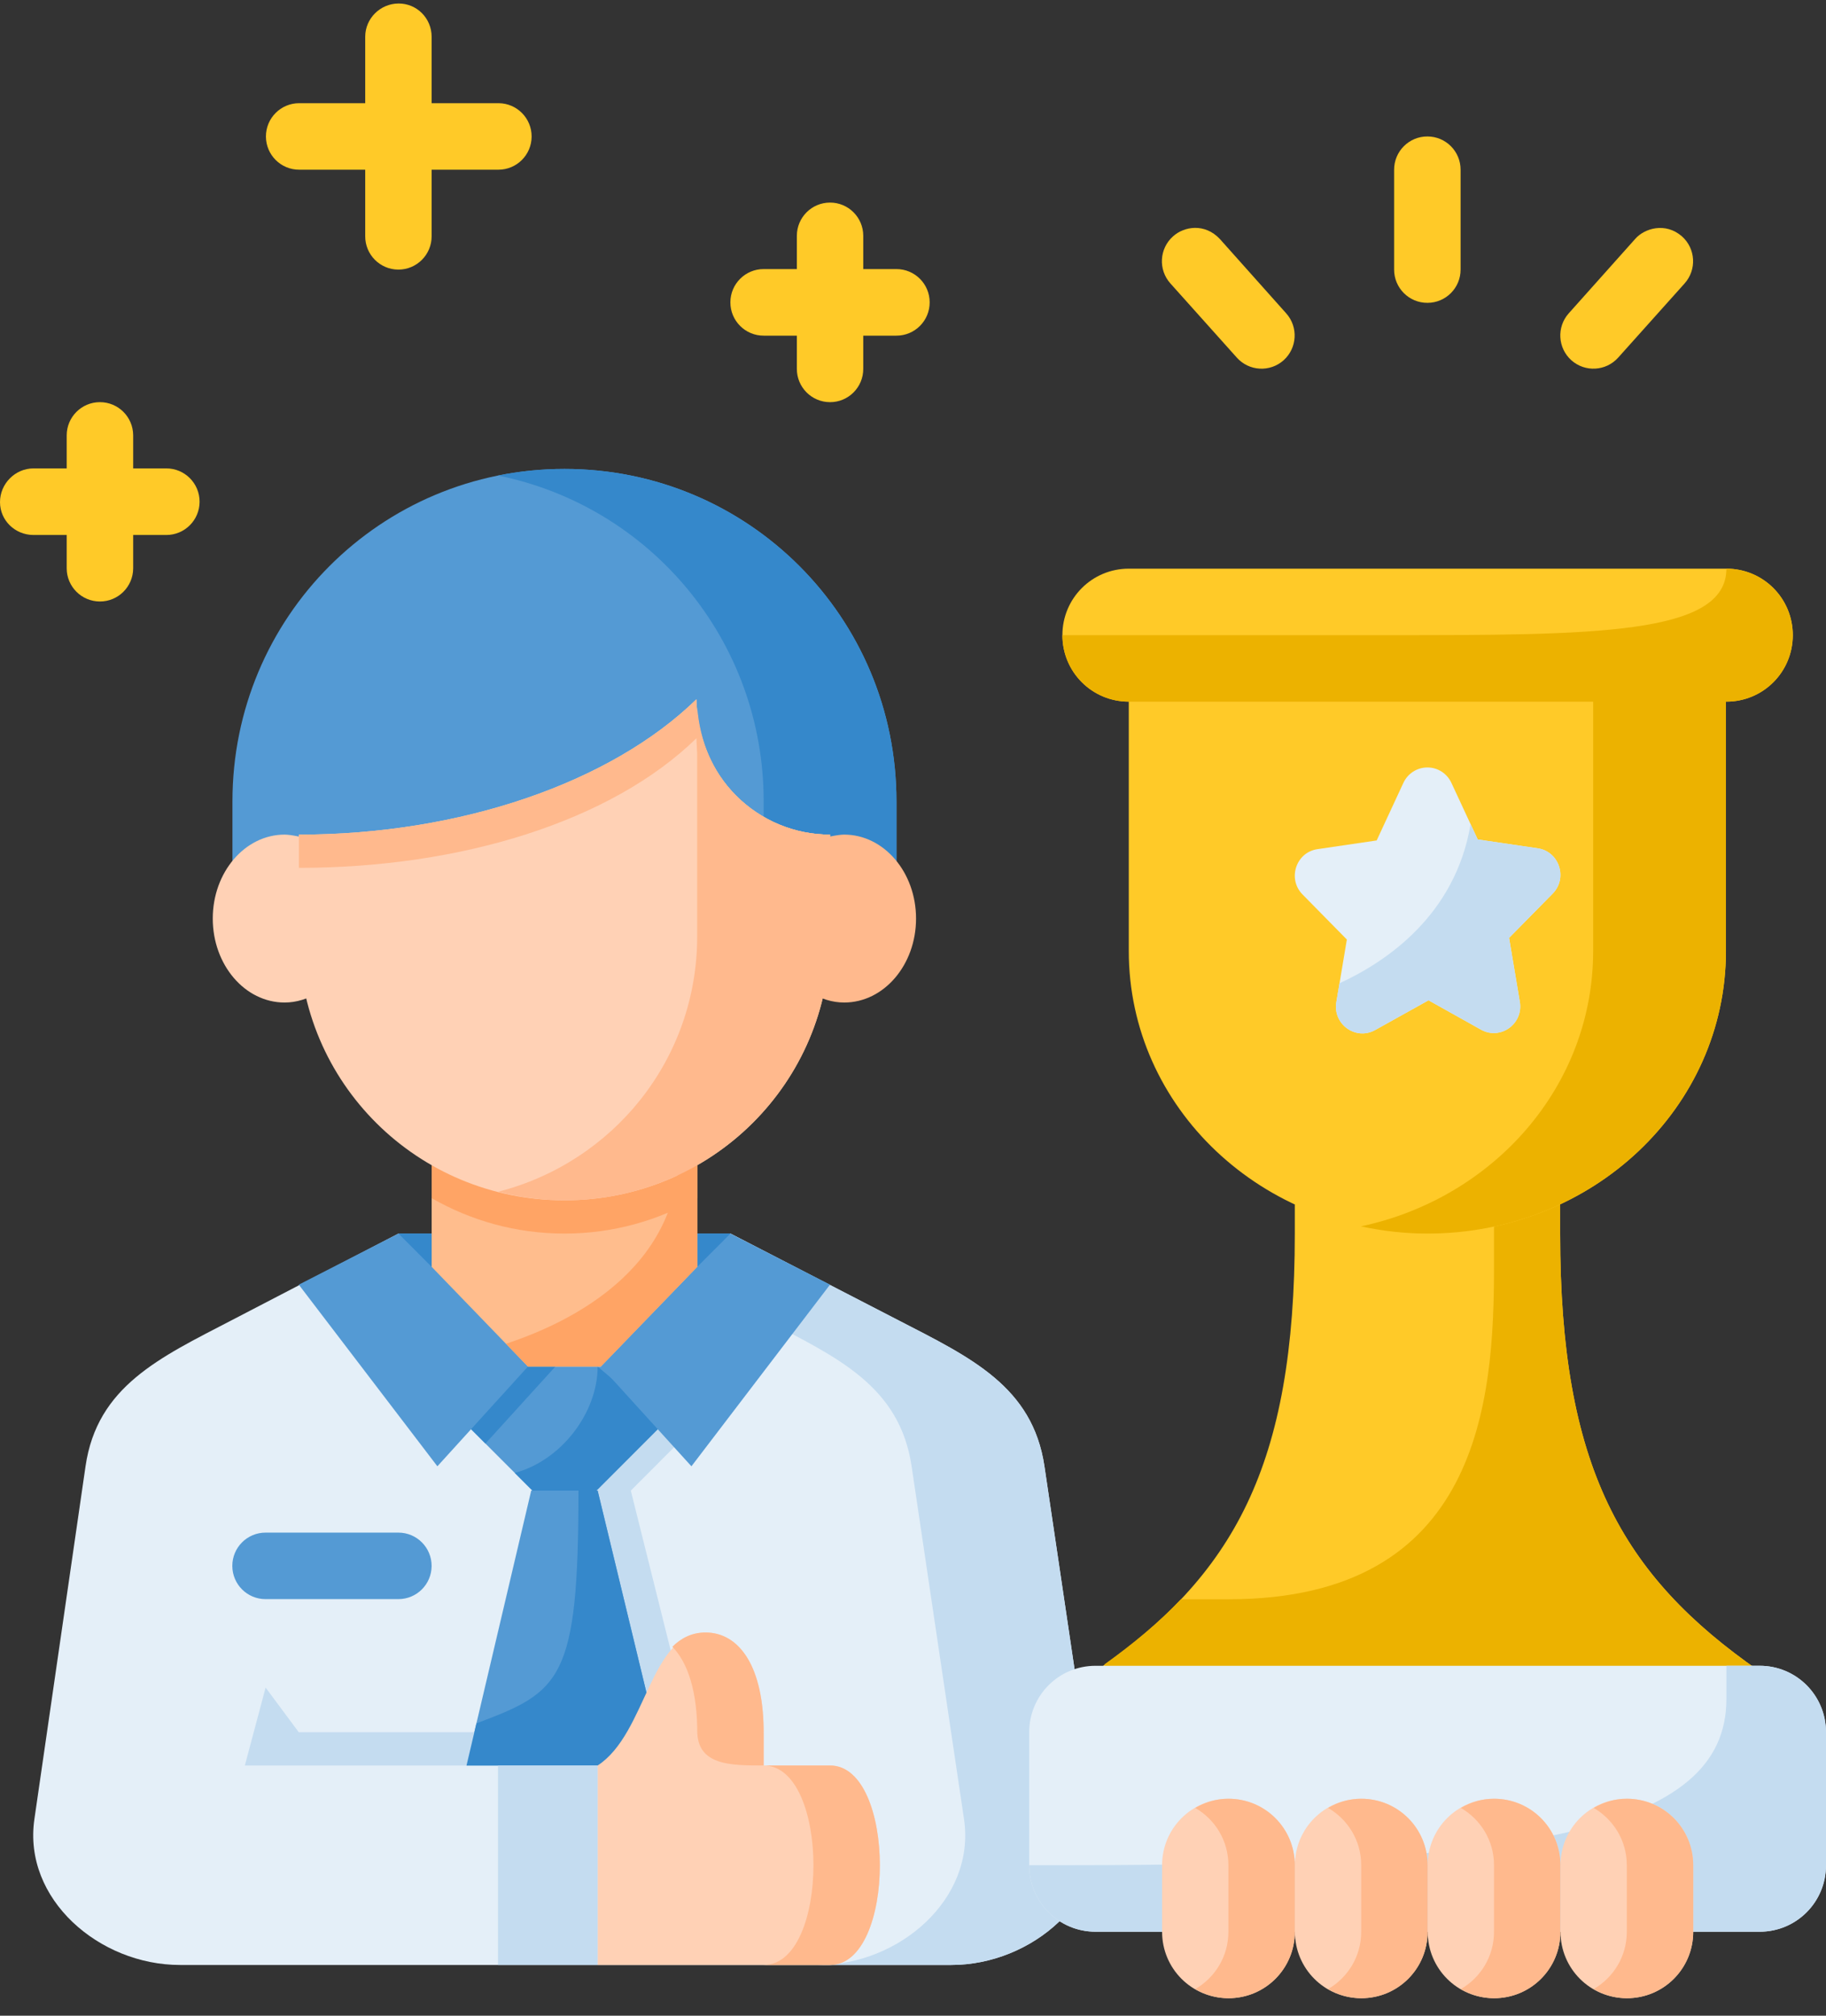 <?xml version="1.0" encoding="UTF-8"?>
<svg width="87px" height="96px" viewBox="0 0 87 96" version="1.1" xmlns="http://www.w3.org/2000/svg" xmlns:xlink="http://www.w3.org/1999/xlink">
    <rect x="0" y="0" width="87" height="96" fill="#333333" stroke="none"/>
    <title>success</title>
    <g id="Page-1" stroke="none" stroke-width="1" fill="none" fill-rule="evenodd">
        <g id="cornerstone-homepage3" transform="translate(-980, -3420)" fill-rule="nonzero">
            <g id="success" transform="translate(980, 3420.167)">
                <path d="M53.782,26.916 L82.255,26.916 C84.007,26.916 85.418,28.328 85.418,30.083 C85.418,31.837 84.007,33.249 82.255,33.249 L53.782,33.249 C52.029,33.249 50.618,31.837 50.618,30.083 C50.618,28.328 52.029,26.916 53.782,26.916 Z" id="rect6843" fill="#FFCA28"></path>
                <path d="M74.334,57.186 L74.334,58.584 C74.334,69.667 77.235,74.849 83.825,79.422 L68.018,79.422 L52.2,79.422 C58.789,74.849 61.691,69.667 61.691,58.584 L61.691,57.186 L74.334,57.186 Z" id="path6845" fill="#FFCA28"></path>
                <path d="M71.182,57.185 L71.182,60.166 C71.182,66.5 70.535,76 58.527,76 L56.263,76 C55.215,77.105 53.987,78.121 52.611,79.108 C52.7,79.247 52.718,79.272 52.815,79.423 L68.018,79.423 L83.824,79.423 C77.235,74.85 74.333,69.666 74.333,58.583 L74.333,57.185 L71.182,57.185 Z" id="path6847" fill="#ECB200"></path>
                <path d="M8.574,93.416 C4.731,93.416 1.086,90.28 1.638,86.474 L4.075,69.666 C4.627,65.86 7.6,64.495 11.011,62.724 L18.984,58.583 L25.311,64.916 L28.475,64.916 L34.802,58.583 L42.827,62.724 C46.242,64.486 49.198,65.862 49.763,69.666 L52.257,86.474 C52.821,90.278 49.163,93.416 45.321,93.416 L8.574,93.416 Z" id="path6849" fill="#E4EFF8"></path>
                <polygon id="path6851" fill="#C4DCF0" points="30.055 67.658 26.891 70.825 30.055 83.491 33.218 83.491 30.055 70.825 33.218 67.658"></polygon>
                <path d="M34.802,58.582 L32.649,60.738 L36.498,62.723 C39.914,64.485 42.87,65.861 43.434,69.666 L45.931,86.473 C46.495,90.277 42.837,93.416 38.995,93.416 L45.322,93.416 C49.164,93.416 52.822,90.277 52.258,86.473 L49.762,69.666 C49.197,65.861 46.241,64.485 42.826,62.723 L34.802,58.582 Z" id="path6855" fill="#C4DCF0"></path>
                <polygon id="path6874" fill="#549AD4" points="24.83 64.916 22.145 67.6 26.894 72.35 31.639 67.6 28.958 64.916"></polygon>
                <polygon id="path7129" fill="#3588CB" points="24.83 64.916 22.145 67.6 23.128 68.584 26.461 64.916"></polygon>
                <path d="M28.475,64.916 C28.475,67.107 26.752,69.385 24.527,69.982 L25.843,71.299 C26.687,71.257 27.51,71.138 28.302,70.941 L31.639,67.601 L28.475,64.916 Z" id="path6876" fill="#3588CB"></path>
                <path d="M18.985,58.583 L14.236,61.016 L20.839,69.666 L25.312,64.743 L28.47,64.743 L32.943,69.666 L39.545,61.016 L34.797,58.583 C29.526,58.583 24.256,58.583 18.985,58.583 Z" id="path6858" fill="#549AD4"></path>
                <polygon id="path6878" fill="#549AD4" points="22.227 83.916 25.31 70.824 28.475 70.825 31.639 83.916"></polygon>
                <polygon id="path7117" fill="#C4DCF0" points="12.655 80.205 11.666 83.916 23.727 83.916 23.727 82.333 14.236 82.333"></polygon>
                <path d="M27.561,70.825 C27.561,79.851 26.726,80.403 22.7,81.908 L22.227,83.916 L31.639,83.916 L28.475,70.824 L27.561,70.825 Z" id="path6880" fill="#3588CB"></path>
                <path d="M33.616,77.582 C30.953,77.582 30.826,82.386 28.475,83.916 L28.475,93.416 L39.548,93.416 C42.711,93.416 42.711,83.916 39.548,83.916 L36.384,83.916 L36.384,82.471 C36.414,79.166 35.198,77.582 33.616,77.582 L33.616,77.582 Z" id="path6884" fill="#FFD1B5"></path>
                <polygon id="rect6886" fill="#C4DCF0" points="23.727 83.916 28.475 83.916 28.475 93.416 23.727 93.416"></polygon>
                <path d="M32.034,78.26 C32.772,79.015 33.239,80.408 33.221,82.471 L33.221,82.258 C33.221,83.915 34.802,83.915 36.384,83.915 L36.384,82.471 C36.414,79.166 35.198,77.582 33.616,77.582 C32.958,77.582 32.454,77.844 32.034,78.26 L32.034,78.26 Z" id="path6899" fill="#FFB98D"></path>
                <path d="M36.384,83.916 C39.548,83.916 39.548,93.416 36.384,93.416 L39.548,93.416 C42.711,93.416 42.711,83.916 39.548,83.916 L36.384,83.916 Z" id="path6902" fill="#FFB98D"></path>
                <path d="M55.364,91.833 L52.198,91.833 C50.446,91.833 49.036,90.42 49.036,88.666 L49.036,82.333 C49.036,80.579 50.446,79.167 52.198,79.167 L83.839,79.167 C85.59,79.167 87,80.579 87,82.333 L87,88.666 C87,90.42 85.59,91.833 83.839,91.833 L80.673,91.833" id="path6906" fill="#E4EFF8"></path>
                <path d="M82.255,79.166 L82.255,80.75 C82.255,87.083 72.764,88.666 50.618,88.666 L49.036,88.666 C49.036,90.421 50.446,91.833 52.197,91.833 L55.364,91.833 L80.673,91.833 L83.839,91.833 C85.591,91.833 87,90.421 87,88.666 L87,82.333 C87,80.579 85.591,79.166 83.839,79.166 L82.255,79.166 Z" id="path6908" fill="#C4DCF0"></path>
                <path d="M77.511,85.5 C79.263,85.5 80.673,86.911 80.673,88.664 L80.673,91.835 C80.673,93.588 79.263,94.999 77.511,94.999 C75.76,94.999 74.35,93.588 74.35,91.835 L74.35,88.664 C74.35,86.911 75.76,85.5 77.511,85.5 L77.511,85.5 Z" id="rect6910" fill="#FFD1B5"></path>
                <path d="M71.184,85.5 C72.936,85.5 74.345,86.911 74.345,88.664 L74.345,91.835 C74.345,93.588 72.936,94.999 71.184,94.999 C69.433,94.999 68.023,93.588 68.023,91.835 L68.023,88.664 C68.023,86.911 69.433,85.5 71.184,85.5 L71.184,85.5 Z" id="rect6912" fill="#FFD1B5"></path>
                <path d="M64.857,85.5 C66.608,85.5 68.018,86.911 68.018,88.664 L68.018,91.835 C68.018,93.588 66.608,94.999 64.857,94.999 C63.106,94.999 61.696,93.588 61.696,91.835 L61.696,88.664 C61.696,86.911 63.106,85.5 64.857,85.5 L64.857,85.5 Z" id="rect6914" fill="#FFD1B5"></path>
                <path d="M58.53,85.5 C60.281,85.5 61.691,86.911 61.691,88.664 L61.691,91.835 C61.691,93.588 60.281,94.999 58.53,94.999 C56.778,94.999 55.368,93.588 55.368,91.835 L55.368,88.664 C55.368,86.911 56.778,85.5 58.53,85.5 L58.53,85.5 Z" id="rect6916" fill="#FFD1B5"></path>
                <path d="M82.232,31.666 L82.232,45.126 C82.232,52.582 75.888,58.584 68.007,58.584 C60.126,58.584 53.781,52.582 53.781,45.126 L53.781,31.666 L82.232,31.666 Z" id="path6920" fill="#FFCA28"></path>
                <path d="M75.906,31.666 L75.906,45.125 C75.906,51.55 71.189,56.885 64.842,58.24 C65.861,58.457 66.916,58.583 68.006,58.583 C75.887,58.583 82.233,52.581 82.233,45.125 L82.233,31.666 L75.906,31.666 Z" id="path6924" fill="#ECB200"></path>
                <path d="M77.509,91.836 C77.509,93.009 76.872,94.017 75.93,94.564 C76.397,94.834 76.932,95 77.512,95 C79.264,95 80.673,93.59 80.673,91.836 L80.673,88.664 C80.673,86.911 79.264,85.5 77.512,85.5 C76.932,85.5 76.397,85.665 75.93,85.936 C76.872,86.483 77.509,87.491 77.509,88.663 L77.509,91.836 Z" id="path6932" fill="#FFB98D"></path>
                <path d="M82.255,26.916 C82.255,30.083 75.927,30.083 66.041,30.083 L50.618,30.083 C50.618,31.837 52.029,33.25 53.782,33.25 L82.255,33.25 C84.007,33.25 85.418,31.837 85.418,30.083 C85.418,28.329 84.007,26.916 82.255,26.916 Z" id="path6938" fill="#ECB200"></path>
                <path d="M71.182,91.836 C71.182,93.009 70.545,94.017 69.603,94.564 C70.069,94.834 70.605,95 71.185,95 C72.936,95 74.345,93.59 74.345,91.836 L74.345,88.664 C74.345,86.911 72.936,85.5 71.185,85.5 C70.605,85.5 70.069,85.665 69.603,85.936 C70.545,86.483 71.182,87.491 71.182,88.663 L71.182,91.836 Z" id="path6942" fill="#FFB98D"></path>
                <path d="M64.855,91.836 C64.855,93.009 64.218,94.017 63.276,94.564 C63.742,94.834 64.278,95 64.858,95 C66.609,95 68.018,93.59 68.018,91.836 L68.018,88.664 C68.018,86.911 66.609,85.5 64.858,85.5 C64.278,85.5 63.742,85.665 63.276,85.936 C64.218,86.483 64.855,87.491 64.855,88.663 L64.855,91.836 Z" id="path6944" fill="#FFB98D"></path>
                <path d="M58.527,91.836 C58.527,93.009 57.89,94.017 56.949,94.564 C57.415,94.834 57.95,95 58.53,95 C60.282,95 61.691,93.59 61.691,91.836 L61.691,88.664 C61.691,86.911 60.282,85.5 58.53,85.5 C57.95,85.5 57.415,85.665 56.949,85.936 C57.89,86.483 58.527,87.491 58.527,88.663 L58.527,91.836 Z" id="path6946" fill="#FFB98D"></path>
                <g id="Group">
                    <path d="M18.99,0 C18.121,0.003 17.404,0.708 17.401,1.578 L17.401,4.748 L14.258,4.748 C13.38,4.745 12.667,5.458 12.67,6.338 C12.674,7.213 13.385,7.919 14.258,7.915 L17.401,7.915 L17.401,11.083 C17.397,11.958 18.103,12.669 18.976,12.673 C19.855,12.676 20.568,11.962 20.565,11.083 L20.565,7.915 L23.753,7.915 C24.622,7.912 25.326,7.208 25.329,6.338 C25.333,5.463 24.627,4.751 23.753,4.748 L20.565,4.748 L20.565,1.578 C20.561,0.703 19.863,-0.003 18.99,0 Z" id="path7089" fill="#FFCA28"></path>
                    <path d="M68.012,6.332 C67.133,6.328 66.42,7.042 66.423,7.922 L66.423,12.667 C66.42,13.546 67.133,14.26 68.012,14.256 C68.887,14.255 69.594,13.542 69.59,12.667 L69.59,7.922 C69.594,7.046 68.887,6.333 68.012,6.332 Z" id="path7087" fill="#FFCA28"></path>
                    <path d="M55.89,11.089 C55.234,11.672 55.177,12.678 55.764,13.332 L58.928,16.864 C59.509,17.515 60.507,17.571 61.158,16.991 C61.806,16.409 61.863,15.412 61.285,14.761 L58.121,11.216 C57.401,10.448 56.415,10.613 55.89,11.089 Z" id="path7085" fill="#FFCA28"></path>
                    <path d="M74.738,14.761 C74.161,15.413 74.219,16.41 74.868,16.991 C75.519,17.571 76.517,17.514 77.099,16.864 L80.263,13.332 C80.849,12.678 80.792,11.672 80.136,11.089 C79.348,10.402 78.345,10.706 77.905,11.216 L74.738,14.761 Z" id="path7083" fill="#FFCA28"></path>
                    <path d="M39.542,9.481 C38.673,9.484 37.97,10.188 37.966,11.058 L37.966,12.648 L36.391,12.648 C35.515,12.643 34.801,13.352 34.799,14.229 C34.796,15.11 35.511,15.824 36.391,15.819 L37.966,15.819 L37.966,17.396 C37.963,18.271 38.668,18.983 39.542,18.986 C40.421,18.99 41.134,18.276 41.13,17.396 L41.13,15.819 L42.706,15.819 C43.585,15.822 44.298,15.108 44.294,14.229 C44.293,13.353 43.581,12.645 42.706,12.648 L41.13,12.648 L41.13,11.058 C41.127,10.184 40.416,9.477 39.542,9.481 L39.542,9.481 Z" id="path7081" fill="#FFCA28"></path>
                    <path d="M4.756,18.986 C3.886,18.988 3.181,19.693 3.178,20.564 L3.178,22.141 L1.589,22.141 C0.716,22.145 -0.003,22.876 0,23.75 C0.002,24.621 0.719,25.308 1.589,25.312 L3.178,25.312 L3.178,26.902 C3.181,27.773 3.886,28.477 4.756,28.479 C5.63,28.483 6.341,27.776 6.345,26.902 L6.345,25.312 L7.92,25.312 C8.795,25.315 9.507,24.607 9.509,23.731 C9.512,22.852 8.799,22.138 7.92,22.141 L6.345,22.141 L6.345,20.564 C6.341,19.689 5.63,18.983 4.756,18.986 L4.756,18.986 Z" id="path7077" fill="#FFCA28"></path>
                    <path d="M68.009,36.384 C67.519,36.383 67.073,36.669 66.865,37.117 L65.592,39.86 L62.767,40.275 C61.743,40.428 61.329,41.696 62.062,42.435 L64.171,44.579 L63.67,47.565 C63.496,48.614 64.597,49.403 65.518,48.89 L68.063,47.473 L70.563,48.872 C71.489,49.39 72.595,48.592 72.411,47.537 L71.9,44.501 L73.972,42.398 C74.709,41.659 74.293,40.386 73.267,40.235 L70.405,39.812 L69.152,37.117 C68.944,36.669 68.498,36.382 68.009,36.384 L68.009,36.384 Z" id="path7067" fill="#E4EFF8"></path>
                    <path d="M12.657,72.825 C11.778,72.822 11.065,73.535 11.069,74.415 C11.072,75.29 11.783,75.996 12.657,75.992 L18.988,75.992 C19.857,75.989 20.56,75.285 20.564,74.415 C20.567,73.54 19.862,72.828 18.988,72.825 L12.657,72.825 Z" id="path7045" fill="#549AD4"></path>
                </g>
                <polygon id="path7136" fill="#3588CB" points="18.985 58.583 20.595 60.197 26.891 60.167 26.891 58.584"></polygon>
                <polygon id="path7141" fill="#3588CB" points="34.801 58.583 33.191 60.197 26.895 60.167 26.895 58.584"></polygon>
                <polygon id="path6862" fill="#FFBD8D" points="20.566 53.832 20.566 60.166 25.155 64.916 28.627 64.916 33.221 60.166 33.221 53.832"></polygon>
                <path d="M20.567,53.833 L20.567,56.897 C22.427,57.963 24.583,58.583 26.894,58.583 C29.205,58.583 31.361,57.963 33.221,56.897 L33.221,53.833 L20.567,53.833 Z" id="path7119" fill="#FFA465"></path>
                <path d="M11.075,41.165 L11.075,37.999 C11.075,29.227 18.13,22.166 26.893,22.166 C35.656,22.166 42.711,29.227 42.711,37.999 L42.711,41.165 L11.075,41.165 Z" id="path6864" fill="#549AD4"></path>
                <path d="M26.894,22.166 C25.81,22.166 24.752,22.275 23.73,22.481 C30.967,23.941 36.385,30.313 36.385,37.999 L36.385,41.166 L42.712,41.166 L42.712,37.999 C42.712,29.227 35.657,22.166 26.894,22.166 L26.894,22.166 Z" id="path7104" fill="#3588CB"></path>
                <path d="M39.545,44.435 C39.545,51.396 33.903,56.999 26.894,56.999 C19.885,56.999 14.242,51.396 14.242,44.435 L14.242,39.583 C21.958,39.583 29.118,37.098 33.18,33.137 C33.22,34.929 33.887,36.54 35.073,37.728 C36.26,38.915 37.869,39.583 39.546,39.582 L39.545,44.435 Z" id="path6866" fill="#FFD1B5"></path>
                <path d="M32.328,53.833 C32.833,60.108 27.2,62.814 24.107,63.83 L25.155,64.916 L28.627,64.916 L33.221,60.166 L33.221,53.833 L32.328,53.833 Z" id="path7124" fill="#FFA465"></path>
                <path d="M33.217,44.434 C33.217,50.307 29.194,55.2 23.73,56.591 C24.742,56.848 25.798,56.999 26.893,56.999 C33.902,56.999 39.545,51.395 39.545,44.434 L39.545,39.582 C37.868,39.582 36.261,38.914 35.074,37.726 C33.964,36.615 33.329,35.126 33.217,33.471 L33.217,44.434 Z" id="path6870" fill="#FFB98D"></path>
                <path d="M38.897,39.836 L38.897,44.434 C38.897,45.348 38.794,46.236 38.609,47.094 C39.105,47.404 39.656,47.579 40.222,47.579 C42.112,47.579 43.645,45.788 43.645,43.58 C43.645,41.373 42.112,39.582 40.222,39.582 C39.917,39.582 39.335,39.709 38.897,39.836 L38.897,39.836 Z" id="path6894" fill="#FFB98D"></path>
                <path d="M14.885,39.836 L14.885,44.434 C14.885,45.348 14.988,46.236 15.172,47.094 C14.677,47.404 14.126,47.579 13.56,47.579 C11.67,47.579 10.137,45.788 10.137,43.58 C10.137,41.373 11.67,39.582 13.56,39.582 C13.865,39.582 14.447,39.709 14.885,39.836 L14.885,39.836 Z" id="path6896" fill="#FFD1B5"></path>
                <path d="M33.181,33.138 C29.119,37.099 21.958,39.582 14.243,39.582 L14.243,41.165 C21.958,41.165 29.119,38.954 33.181,34.993 C33.221,36.785 33.885,38.395 35.072,39.582 C36.258,40.77 37.868,41.438 39.545,41.438 L39.545,39.582 C37.868,39.583 36.258,38.915 35.072,37.727 C33.885,36.539 33.221,34.93 33.181,33.138 L33.181,33.138 Z" id="path7109" fill="#FFB98D"></path>
                <path d="M70.067,39.083 C69.336,43.426 66.058,45.631 63.82,46.663 L63.668,47.563 C63.495,48.612 64.597,49.403 65.519,48.889 L68.061,47.473 L70.564,48.871 C71.49,49.389 72.595,48.592 72.411,47.538 L71.899,44.501 L73.972,42.398 C74.708,41.659 74.294,40.385 73.267,40.234 L70.406,39.813 L70.067,39.083 Z" id="path7143" fill="#C4DCF0"></path>
            </g>
        </g>
    </g>
</svg>